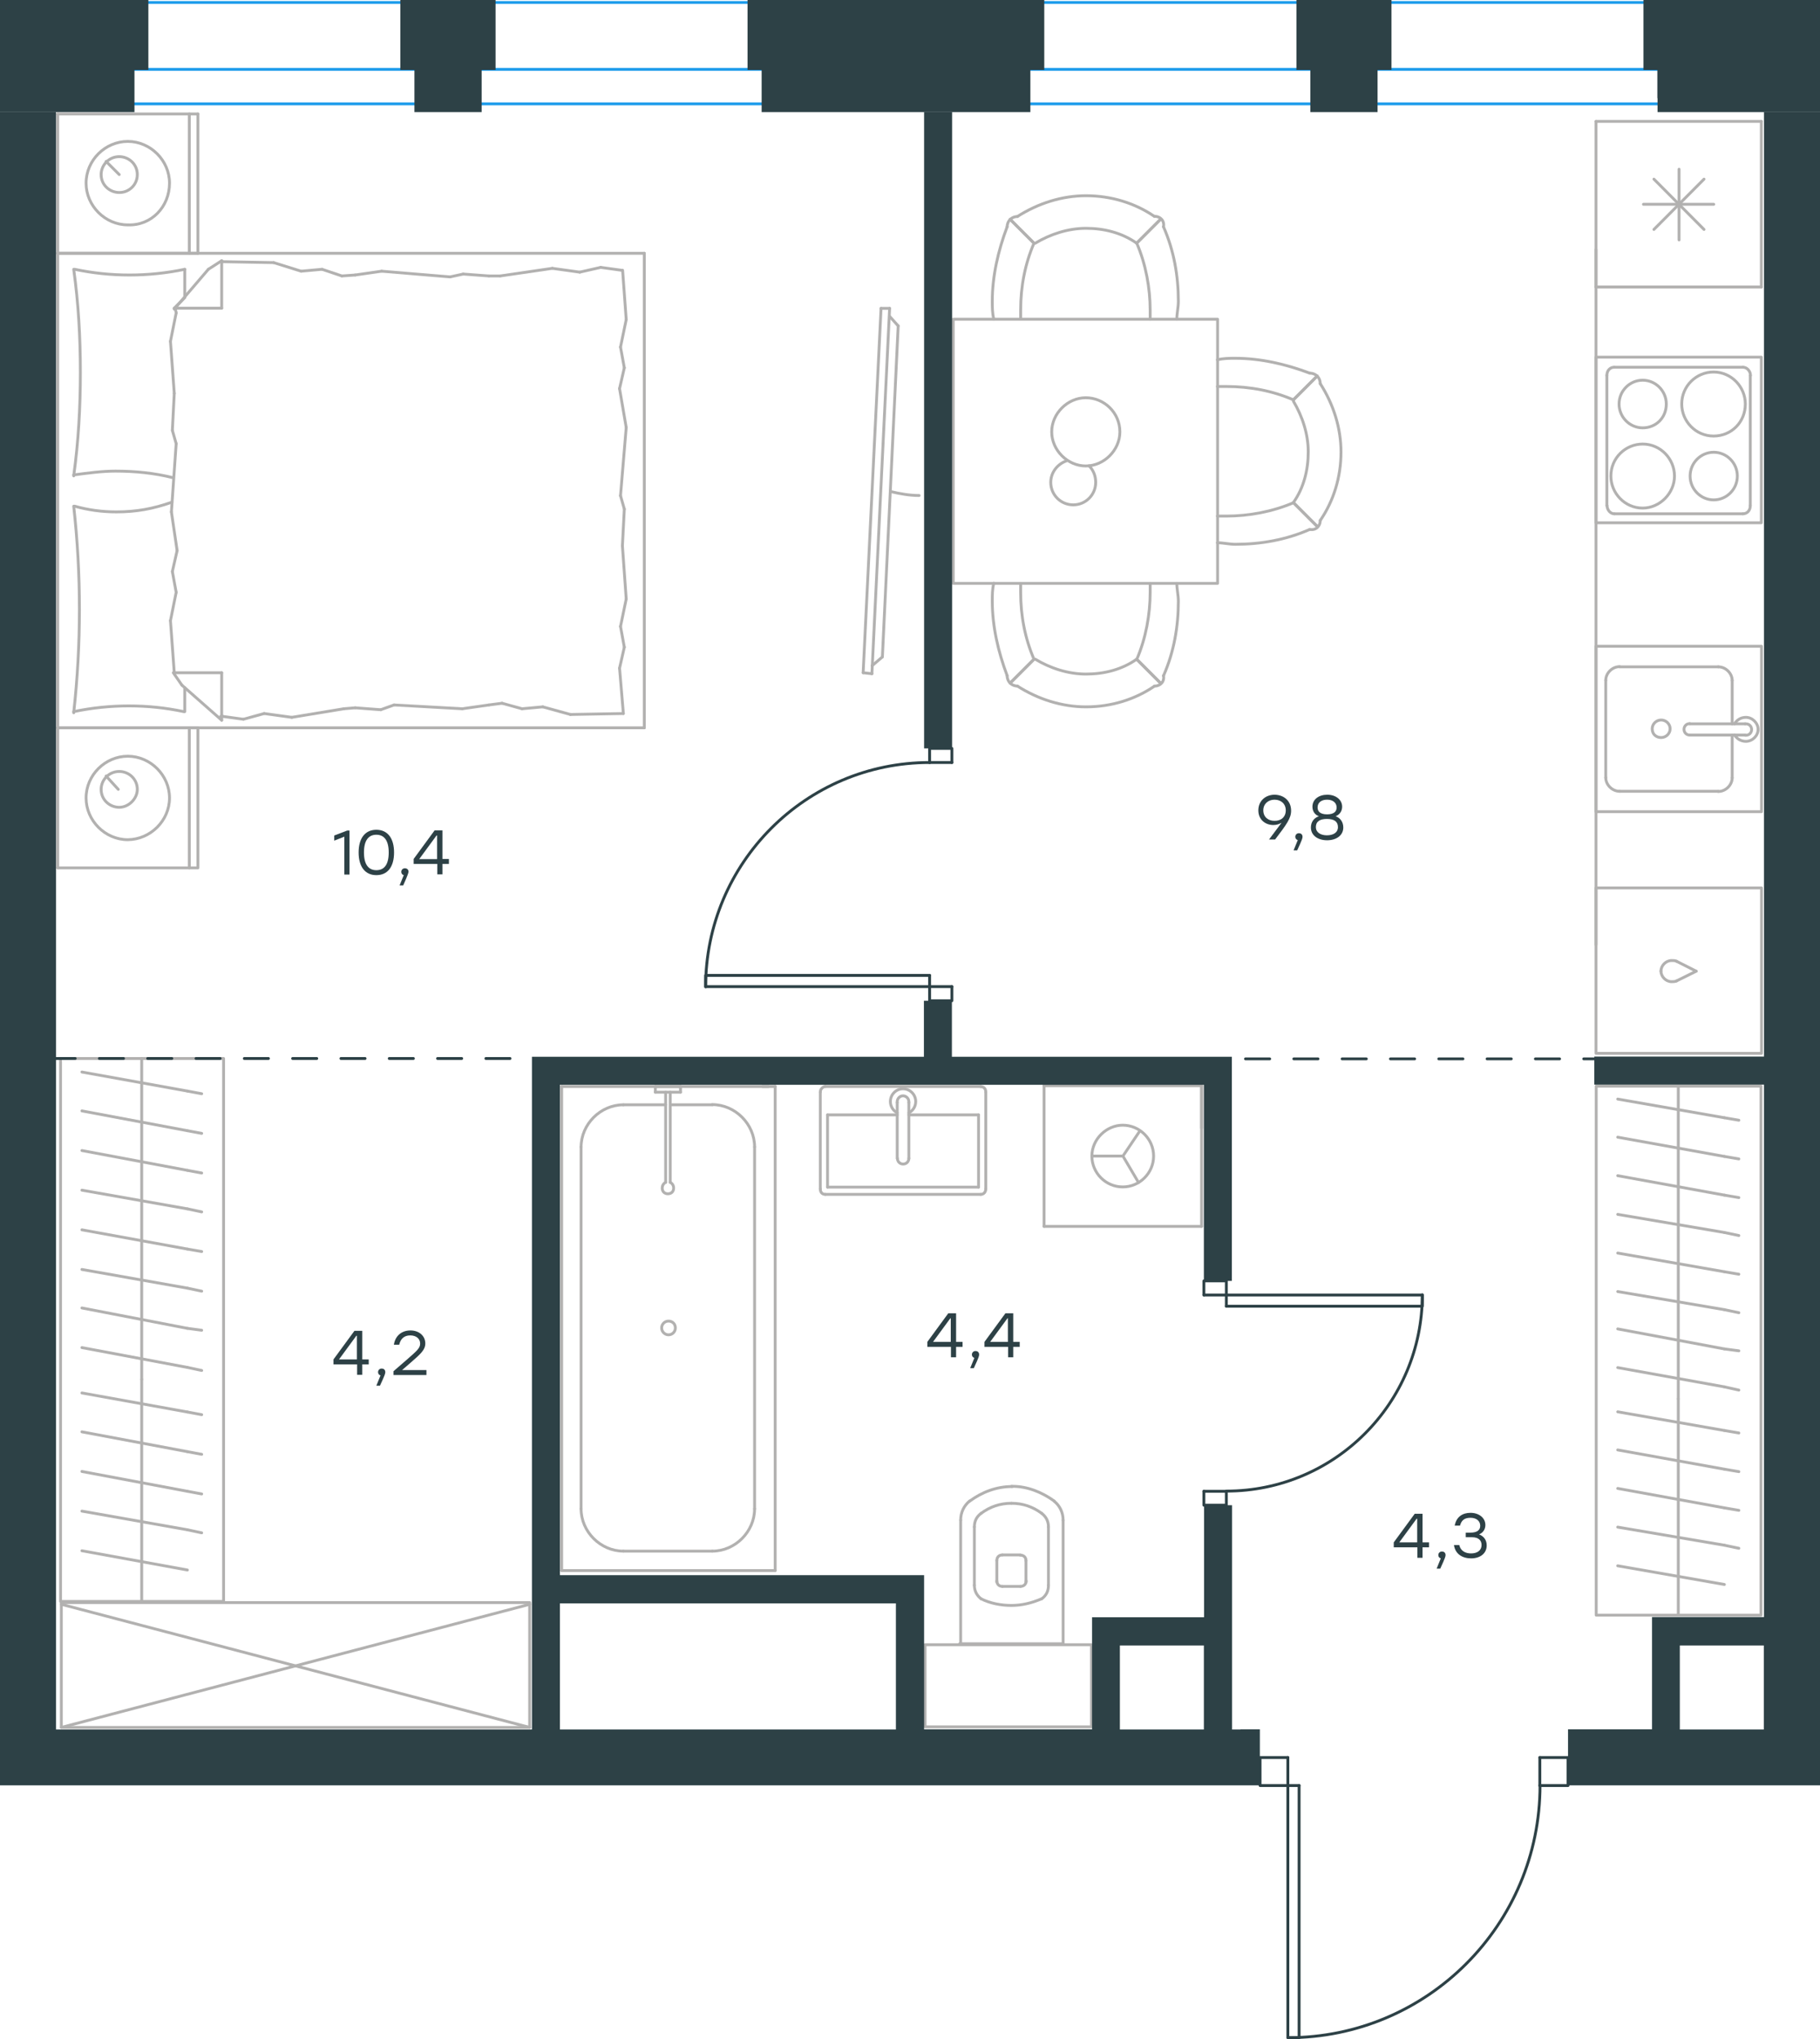<?xml version="1.0" encoding="utf-8"?>
<!-- Generator: Adobe Illustrator 26.5.0, SVG Export Plug-In . SVG Version: 6.00 Build 0)  -->
<svg version="1.1" id="Слой_1" xmlns="http://www.w3.org/2000/svg" xmlns:xlink="http://www.w3.org/1999/xlink" x="0px" y="0px"
	 viewBox="0 0 955.6 1069.9" style="enable-background:new 0 0 955.6 1069.9;" xml:space="preserve">
<style type="text/css">
	.st0{fill:none;stroke:#1D9CEB;stroke-width:1.5;stroke-linecap:round;stroke-linejoin:round;stroke-miterlimit:22.926;}
	.st1{fill:none;stroke:#B2B1B0;stroke-width:1.5;stroke-linecap:round;stroke-linejoin:round;stroke-miterlimit:22.926;}
	.st2{fill:none;stroke:#2D4146;stroke-width:1.5;stroke-linecap:round;stroke-linejoin:round;stroke-miterlimit:10;}
	.st3{fill:#2D4146;}
	.st4{enable-background:new    ;}
	.st5{fill:none;stroke:#2D4146;stroke-width:1.5;stroke-linecap:round;stroke-linejoin:round;stroke-dasharray:12.684,12.684;}
</style>
<line class="st0" x1="14.8" y1="1.3" x2="908.3" y2="1.3"/>
<line class="st0" x1="35.6" y1="36.4" x2="908.4" y2="36.4"/>
<line class="st0" x1="45.9" y1="54.5" x2="908.4" y2="54.5"/>
<g>
	<line class="st1" x1="30.3" y1="132.9" x2="30.3" y2="59.8"/>
	<line class="st1" x1="103.9" y1="59.8" x2="103.9" y2="132.9"/>
	<line class="st1" x1="103.9" y1="132.9" x2="30.3" y2="132.9"/>
	<line class="st1" x1="30.3" y1="59.8" x2="103.9" y2="59.8"/>
	<line class="st1" x1="62.6" y1="91.6" x2="55.7" y2="84.7"/>
	<line class="st1" x1="99.4" y1="59.8" x2="99.4" y2="132.9"/>
	<path class="st1" d="M89,96.1c0-11.9-10-21.9-21.9-21.9s-21.9,9.9-21.9,21.9c0,11.9,10,21.9,21.9,21.9C79.5,118.5,89,108.5,89,96.1
		z"/>
	<path class="st1" d="M72.1,91.6c0-5.5-4.5-9.4-9.5-9.4c-5.5,0-9.5,4.5-9.5,9.4c0,5.5,4.5,9.4,9.5,9.4
		C67.6,101.1,72.1,97.1,72.1,91.6z"/>
	<line class="st1" x1="30.3" y1="381.9" x2="30.3" y2="132.9"/>
	<line class="st1" x1="97" y1="360.8" x2="97" y2="373.4"/>
	<line class="st1" x1="91.5" y1="161.7" x2="116.4" y2="161.7"/>
	<line class="st1" x1="97" y1="156.2" x2="91.5" y2="161.7"/>
	<line class="st1" x1="338.3" y1="381.9" x2="30.3" y2="381.9"/>
	<line class="st1" x1="116.4" y1="136.8" x2="116.4" y2="161.7"/>
	<line class="st1" x1="30.3" y1="132.9" x2="338.3" y2="132.9"/>
	<line class="st1" x1="116.4" y1="377.9" x2="95.5" y2="359.5"/>
	<line class="st1" x1="95.5" y1="359.5" x2="91" y2="353"/>
	<line class="st1" x1="97" y1="141.3" x2="97" y2="155.8"/>
	<line class="st1" x1="91.5" y1="353" x2="116.4" y2="353"/>
	<line class="st1" x1="91.5" y1="162.2" x2="109.4" y2="141.3"/>
	<line class="st1" x1="109.4" y1="141.3" x2="116.4" y2="136.8"/>
	<line class="st1" x1="116.4" y1="377.9" x2="116.4" y2="353"/>
	<line class="st1" x1="327.8" y1="267.1" x2="326.8" y2="286.4"/>
	<line class="st1" x1="325.3" y1="203.9" x2="328.8" y2="224.3"/>
	<line class="st1" x1="325.8" y1="182.1" x2="327.8" y2="193"/>
	<line class="st1" x1="327.8" y1="193" x2="325.3" y2="203.9"/>
	<line class="st1" x1="325.8" y1="260.1" x2="327.8" y2="267.1"/>
	<line class="st1" x1="328.8" y1="224.3" x2="325.8" y2="260.1"/>
	<line class="st1" x1="326.9" y1="141.8" x2="328.8" y2="167.7"/>
	<line class="st1" x1="328.8" y1="167.7" x2="325.8" y2="182.1"/>
	<line class="st1" x1="325.3" y1="350.6" x2="327.3" y2="374.4"/>
	<line class="st1" x1="325.8" y1="328.7" x2="327.8" y2="339.6"/>
	<line class="st1" x1="327.8" y1="339.6" x2="325.3" y2="350.6"/>
	<line class="st1" x1="326.8" y1="286.4" x2="328.8" y2="314.3"/>
	<line class="st1" x1="328.8" y1="314.3" x2="325.8" y2="328.7"/>
	<line class="st1" x1="338.3" y1="381.9" x2="338.3" y2="132.9"/>
	<path class="st1" d="M38.7,265.6c2,17.9,3,35.8,3,54.2c0,17.9-1,36.3-3,54.2"/>
	<path class="st1" d="M90.3,263.5c-10,3.5-18.8,5.1-29.2,5.1c-7.5,0-14.9-1-21.9-3"/>
	<path class="st1" d="M38.7,373.4c9.5-2,19.4-3,28.9-3c10,0,19.4,1,28.9,3"/>
	<path class="st1" d="M38.7,249.2c7.5-1,14.9-2,21.9-2c10.4,0,20.4,1,30.4,3.5"/>
	<line class="st1" x1="179.5" y1="144.8" x2="186.5" y2="144.3"/>
	<line class="st1" x1="158.1" y1="142.3" x2="169.1" y2="141.3"/>
	<line class="st1" x1="169.1" y1="141.3" x2="179.5" y2="144.8"/>
	<line class="st1" x1="116.4" y1="137.3" x2="143.7" y2="137.8"/>
	<line class="st1" x1="143.7" y1="137.8" x2="158.1" y2="142.3"/>
	<line class="st1" x1="243.2" y1="143.8" x2="256.7" y2="144.8"/>
	<line class="st1" x1="186.5" y1="144.3" x2="200.4" y2="142.3"/>
	<line class="st1" x1="236.3" y1="145.3" x2="243.2" y2="143.8"/>
	<line class="st1" x1="200.4" y1="142.3" x2="236.3" y2="145.3"/>
	<line class="st1" x1="256.7" y1="144.8" x2="262.6" y2="144.8"/>
	<line class="st1" x1="304.4" y1="142.8" x2="315.4" y2="140.3"/>
	<line class="st1" x1="315.4" y1="140.3" x2="326.3" y2="141.8"/>
	<line class="st1" x1="262.6" y1="144.8" x2="290" y2="140.8"/>
	<line class="st1" x1="290" y1="140.8" x2="304.4" y2="142.8"/>
	<line class="st1" x1="263.6" y1="369" x2="256.7" y2="369.9"/>
	<line class="st1" x1="285" y1="370.9" x2="274.1" y2="371.9"/>
	<line class="st1" x1="274.1" y1="371.9" x2="263.6" y2="369"/>
	<line class="st1" x1="327.3" y1="374.4" x2="299.5" y2="374.9"/>
	<line class="st1" x1="299.5" y1="374.9" x2="285" y2="370.9"/>
	<line class="st1" x1="199.9" y1="372.4" x2="186.5" y2="371.4"/>
	<line class="st1" x1="256.7" y1="369.9" x2="242.7" y2="371.9"/>
	<line class="st1" x1="206.9" y1="369.9" x2="199.9" y2="372.4"/>
	<line class="st1" x1="242.7" y1="371.9" x2="206.9" y2="369.9"/>
	<line class="st1" x1="186.5" y1="371.4" x2="180.5" y2="371.9"/>
	<line class="st1" x1="116.9" y1="375.9" x2="115.9" y2="375.9"/>
	<line class="st1" x1="138.7" y1="374.4" x2="127.8" y2="377.4"/>
	<line class="st1" x1="127.8" y1="377.4" x2="116.9" y2="375.9"/>
	<line class="st1" x1="180.5" y1="371.9" x2="153.2" y2="376.4"/>
	<line class="st1" x1="153.2" y1="376.4" x2="138.7" y2="374.4"/>
	<path class="st1" d="M38.7,141.3c2.5,17.9,3.5,35.8,3.5,54.2c0,17.9-1,36.3-3.5,54.2"/>
	<path class="st1" d="M97,141.3c-9.5,2-19.4,3-28.9,3c-10,0-19.4-1-28.9-3"/>
	<line class="st1" x1="90.5" y1="225.8" x2="91.5" y2="206.4"/>
	<line class="st1" x1="93" y1="288.9" x2="90" y2="268.6"/>
	<line class="st1" x1="92.5" y1="310.8" x2="90.5" y2="299.9"/>
	<line class="st1" x1="90.5" y1="299.9" x2="93" y2="288.9"/>
	<line class="st1" x1="92.5" y1="232.8" x2="90.5" y2="225.8"/>
	<line class="st1" x1="90" y1="268.6" x2="92.5" y2="232.8"/>
	<line class="st1" x1="91.5" y1="353" x2="89.5" y2="325.7"/>
	<line class="st1" x1="89.5" y1="325.7" x2="92.5" y2="310.8"/>
	<line class="st1" x1="92.5" y1="164.2" x2="92" y2="161.7"/>
	<line class="st1" x1="91.5" y1="206.4" x2="89.5" y2="179.1"/>
	<line class="st1" x1="89.5" y1="179.1" x2="92.5" y2="164.2"/>
	<line class="st1" x1="30.3" y1="455.4" x2="30.3" y2="381.9"/>
	<line class="st1" x1="103.9" y1="381.9" x2="103.9" y2="455.4"/>
	<line class="st1" x1="103.4" y1="455.4" x2="30.3" y2="455.4"/>
	<line class="st1" x1="30.3" y1="381.9" x2="103.4" y2="381.9"/>
	<line class="st1" x1="62.1" y1="414.2" x2="55.7" y2="407.2"/>
	<line class="st1" x1="99.4" y1="381.9" x2="99.4" y2="455.4"/>
	<path class="st1" d="M89,418.7c0-11.9-10-21.9-21.9-21.9s-21.9,9.9-21.9,21.9c0,11.9,10,21.9,21.9,21.9C79,440.5,89,430.6,89,418.7
		z"/>
	<path class="st1" d="M72.1,414.2c0-5.5-4.5-9.4-9.5-9.4c-5.5,0-9.5,4.5-9.5,9.4c0,5.5,4.5,9.4,9.5,9.4S72.1,419.1,72.1,414.2z"/>
</g>
<g>
	<line class="st1" x1="74.4" y1="840.3" x2="74.4" y2="723.8"/>
	<line class="st1" x1="105.9" y1="742.3" x2="98.4" y2="740.9"/>
	<line class="st1" x1="98.4" y1="740.9" x2="43" y2="730.9"/>
	<line class="st1" x1="105.9" y1="763.1" x2="98.4" y2="761.7"/>
	<line class="st1" x1="98.4" y1="761.7" x2="43" y2="751.3"/>
	<line class="st1" x1="105.9" y1="783.9" x2="98.4" y2="782.5"/>
	<line class="st1" x1="98.4" y1="782.5" x2="43" y2="772.1"/>
	<line class="st1" x1="105.9" y1="804.3" x2="98.4" y2="802.7"/>
	<line class="st1" x1="98.4" y1="802.7" x2="43" y2="792.9"/>
	<line class="st1" x1="98.4" y1="823.8" x2="43" y2="813.7"/>
	<rect x="31.8" y="555.4" class="st1" width="85.6" height="284.9"/>
	<line class="st1" x1="74.4" y1="723.8" x2="74.4" y2="555.4"/>
	<line class="st1" x1="105.9" y1="573.9" x2="98.4" y2="572.5"/>
	<line class="st1" x1="98.4" y1="572.5" x2="43" y2="562.5"/>
	<line class="st1" x1="105.9" y1="594.7" x2="98.4" y2="593.3"/>
	<line class="st1" x1="98.4" y1="593.3" x2="43" y2="582.9"/>
	<line class="st1" x1="105.9" y1="615.5" x2="98.4" y2="614.1"/>
	<line class="st1" x1="98.4" y1="614.1" x2="43" y2="603.7"/>
	<line class="st1" x1="105.9" y1="635.9" x2="98.4" y2="634.3"/>
	<line class="st1" x1="98.4" y1="634.3" x2="43" y2="624.5"/>
	<line class="st1" x1="105.9" y1="656.7" x2="98.4" y2="655.4"/>
	<line class="st1" x1="98.4" y1="655.4" x2="43" y2="645.3"/>
	<line class="st1" x1="105.9" y1="677.5" x2="98.4" y2="675.9"/>
	<line class="st1" x1="98.4" y1="675.9" x2="43" y2="666.1"/>
	<line class="st1" x1="105.9" y1="698" x2="98.4" y2="697"/>
	<line class="st1" x1="98.4" y1="697" x2="43" y2="686.3"/>
	<line class="st1" x1="98.4" y1="717.5" x2="43" y2="707.1"/>
	<line class="st1" x1="105.9" y1="719.1" x2="98.4" y2="717.5"/>
</g>
<g>
	<line class="st1" x1="503.9" y1="862.5" x2="558.2" y2="862.5"/>
	<g>
		<line class="st1" x1="504.4" y1="797.7" x2="504.4" y2="862.5"/>
		<line class="st1" x1="550.5" y1="831.8" x2="550.5" y2="801.2"/>
		<line class="st1" x1="511.6" y1="801.2" x2="511.6" y2="831.8"/>
		<line class="st1" x1="538.7" y1="830.1" x2="538.7" y2="818.9"/>
		<line class="st1" x1="523.4" y1="818.9" x2="523.4" y2="830.1"/>
		<line class="st1" x1="526.3" y1="832.4" x2="535.8" y2="832.4"/>
		<line class="st1" x1="558.2" y1="862.5" x2="558.2" y2="797.7"/>
		<line class="st1" x1="535.8" y1="815.9" x2="526.3" y2="815.9"/>
		<path class="st1" d="M553.5,787.6c-6.5-4.7-14.2-7.7-21.8-7.7c0,0,0,0-0.6,0"/>
		<path class="st1" d="M535.8,832.4c1.8,0,3-1.2,3-2.9"/>
		<path class="st1" d="M547,838.9c2.4-1.8,3.5-4.1,3.5-7.1"/>
		<path class="st1" d="M538.7,818.9c0-1.8-1.2-2.9-3-2.9"/>
		<path class="st1" d="M547,794.1c-4.7-3.5-10-5.3-15.9-5.3"/>
		<path class="st1" d="M526.3,815.9c-1.8,0-2.9,1.2-2.9,2.9"/>
		<path class="st1" d="M523.4,829.5c0,1.8,1.2,2.9,2.9,2.9"/>
		<path class="st1" d="M511.6,831.8c0,2.9,1.2,5.3,3.5,7.1"/>
		<path class="st1" d="M515.1,838.9c4.7,2.4,10.6,3.5,15.9,3.5c5.3,0,10.6-1.2,15.9-3.5"/>
		<path class="st1" d="M515.1,794.1c-2.4,1.8-3.5,4.1-3.5,7.1"/>
		<path class="st1" d="M531.5,780L531.5,780c-8.3,0-15.9,2.9-22.4,7.7"/>
		<path class="st1" d="M558.2,797.7c0-4.1-1.8-7.7-4.7-10"/>
		<path class="st1" d="M509.1,787.6c-2.9,2.4-4.7,5.9-4.7,10"/>
		<path class="st1" d="M531,788.8L531,788.8c-5.9,0-11.2,1.8-15.9,5.3"/>
		<path class="st1" d="M550.5,801.2c0-2.9-1.2-5.3-3.5-7.1"/>
	</g>
	<rect x="485.7" y="863" class="st1" width="87.4" height="43.1"/>
</g>
<g>
	<line class="st1" x1="434.5" y1="622.9" x2="434.5" y2="585"/>
	<line class="st1" x1="434.5" y1="585" x2="471.1" y2="585"/>
	<line class="st1" x1="477.2" y1="585" x2="513.8" y2="585"/>
	<line class="st1" x1="513.8" y1="622.9" x2="434.5" y2="622.9"/>
	<line class="st1" x1="513.8" y1="585" x2="513.8" y2="622.9"/>
	<line class="st1" x1="515" y1="570.1" x2="433.3" y2="570.1"/>
	<line class="st1" x1="517.6" y1="623.8" x2="517.6" y2="573.1"/>
	<line class="st1" x1="433.3" y1="626.7" x2="515" y2="626.7"/>
	<line class="st1" x1="430.7" y1="573.1" x2="430.7" y2="623.8"/>
	<path class="st1" d="M430.7,623.8c0,1.8,1,2.9,2.6,2.9"/>
	<path class="st1" d="M515,626.7c1.5,0,2.6-1.2,2.6-3"/>
	<path class="st1" d="M517.6,573.1c0-1.8-1-2.9-2.6-2.9"/>
	<path class="st1" d="M433.3,570.1c-1,0-2.6,1.2-2.6,2.9"/>
	<line class="st1" x1="477.2" y1="607.8" x2="477.2" y2="578.5"/>
	<line class="st1" x1="471.1" y1="578.5" x2="471.1" y2="607.8"/>
	<path class="st1" d="M477.2,607.8L477.2,607.8c0,1.7-1.3,3-3,3s-3-1.3-3-3l0,0"/>
	<path class="st1" d="M471.1,583.9c-2.2-1.1-3.6-3.4-3.6-5.9c0-3.7,3-6.7,6.6-6.7c3.7,0,6.7,3,6.7,6.7c0,2.5-1.4,4.8-3.6,5.9"/>
	<path class="st1" d="M471.1,578.5c0-0.1,0-0.3,0-0.4c0-1.7,1.4-3.1,3-3.1c1.7,0,3.1,1.4,3.1,3.1c0,0.1,0,0.3,0,0.4"/>
</g>
<g>
	<line class="st1" x1="352.8" y1="579.7" x2="374" y2="579.7"/>
	<line class="st1" x1="327.3" y1="579.7" x2="349.5" y2="579.7"/>
	<line class="st1" x1="396.2" y1="601.8" x2="396.2" y2="791.7"/>
	<line class="st1" x1="374" y1="813.9" x2="327.3" y2="813.9"/>
	<line class="st1" x1="294.9" y1="824.1" x2="294.9" y2="570.1"/>
	<line class="st1" x1="407" y1="824.1" x2="294.9" y2="824.1"/>
	<line class="st1" x1="305.1" y1="791.7" x2="305.1" y2="601.8"/>
	<line class="st1" x1="407" y1="570.1" x2="407" y2="824.1"/>
	<line class="st1" x1="294.9" y1="570.1" x2="407" y2="570.1"/>
	<path class="st1" d="M374,813.9c12,0,22.2-10.2,22.2-22.2"/>
	<path class="st1" d="M327.3,579.7c-12,0-22.2,10.2-22.2,22.2"/>
	<path class="st1" d="M305.1,791.7c0,12,10.2,22.2,22.2,22.2"/>
	<path class="st1" d="M396.2,601.8c0-12-10.2-22.2-22.2-22.2"/>
	<line class="st1" x1="400.4" y1="570.1" x2="403.4" y2="570.1"/>
	<line class="st1" x1="351.9" y1="573.1" x2="351.9" y2="620.4"/>
	<line class="st1" x1="349.5" y1="620.4" x2="349.5" y2="573.1"/>
	<line class="st1" x1="344.1" y1="570.1" x2="357.3" y2="570.1"/>
	<line class="st1" x1="357.3" y1="570.1" x2="357.3" y2="573.1"/>
	<line class="st1" x1="357.3" y1="573.1" x2="344.1" y2="573.1"/>
	<line class="st1" x1="344.1" y1="573.1" x2="344.1" y2="570.1"/>
	<path class="st1" d="M349.5,620.4c-1.2,0.6-1.8,1.8-1.8,3c0,1.8,1.2,3,3,3s3-1.2,3-3c0-1.2-0.6-2.4-1.8-3"/>
	<path class="st1" d="M351,693.2c-2,0-3.6,1.6-3.6,3.6s1.7,3.6,3.6,3.6c2,0,3.6-1.6,3.6-3.6C354.6,694.5,352.9,693.2,351,693.2z"/>
</g>
<g>
	<line class="st1" x1="548.2" y1="569.7" x2="548.2" y2="643.5"/>
	<g>
		<line class="st1" x1="630.9" y1="643.5" x2="548.2" y2="643.5"/>
		<line class="st1" x1="630.9" y1="591.9" x2="630.9" y2="569.7"/>
		<line class="st1" x1="630.9" y1="643.5" x2="630.9" y2="569.7"/>
		<line class="st1" x1="589.6" y1="606.6" x2="598.5" y2="593.4"/>
		<line class="st1" x1="589.6" y1="606.6" x2="573.3" y2="606.6"/>
		<line class="st1" x1="589.6" y1="606.6" x2="597.8" y2="620.5"/>
		<path class="st1" d="M573.3,606.6c0,8.9,7.3,16.2,16.2,16.2c8.9,0,16.2-7.3,16.2-16.2s-7.3-16.2-16.2-16.2
			C581,590.4,573.3,597.7,573.3,606.6z"/>
		<line class="st1" x1="630.9" y1="569.7" x2="548.2" y2="569.7"/>
	</g>
</g>
<g>
	<path class="st1" d="M467.5,257.9c5.1,1.2,10.1,2.1,15.1,2.1"/>
	<line class="st1" x1="457.8" y1="353.5" x2="467.1" y2="161.8"/>
	<line class="st1" x1="462.6" y1="161.8" x2="453.2" y2="353"/>
	<line class="st1" x1="453.2" y1="353" x2="457.8" y2="353.5"/>
	<line class="st1" x1="471.6" y1="171" x2="463.3" y2="344.7"/>
	<line class="st1" x1="467.1" y1="166" x2="471.6" y2="171"/>
	<line class="st1" x1="463.3" y1="344.7" x2="457.9" y2="349.3"/>
	<line class="st1" x1="462.6" y1="161.8" x2="467.1" y2="161.8"/>
</g>
<g>
	<line class="st1" x1="924.8" y1="63.7" x2="924.8" y2="150.6"/>
	<line class="st1" x1="881.6" y1="88.8" x2="881.6" y2="125.9"/>
	<line class="st1" x1="868.4" y1="120.4" x2="894.7" y2="94"/>
	<line class="st1" x1="868.4" y1="94" x2="894.7" y2="120.4"/>
	<line class="st1" x1="862.9" y1="107.2" x2="899.8" y2="107.2"/>
	<line class="st1" x1="924.8" y1="150.6" x2="838" y2="150.6"/>
	<line class="st1" x1="838" y1="63.7" x2="838" y2="150.6"/>
	<line class="st1" x1="924.8" y1="63.7" x2="838" y2="63.7"/>
</g>
<g>
	<rect x="838" y="339.1" class="st1" width="86.9" height="86.8"/>
	<line class="st1" x1="887.2" y1="385.7" x2="916.3" y2="385.7"/>
	<line class="st1" x1="909.5" y1="379.8" x2="909.5" y2="357"/>
	<line class="st1" x1="843.1" y1="357" x2="843.1" y2="408.1"/>
	<line class="st1" x1="909.5" y1="408.1" x2="909.5" y2="385.7"/>
	<line class="st1" x1="850.4" y1="415.2" x2="902.2" y2="415.2"/>
	<line class="st1" x1="916.3" y1="379.8" x2="887.2" y2="379.8"/>
	<line class="st1" x1="902.2" y1="349.9" x2="850.4" y2="349.9"/>
	<path class="st1" d="M887.2,385.7L887.2,385.7c-1.7,0-3-1.3-3-3s1.3-3,3-3"/>
	<path class="st1" d="M902.2,349.9c3.9,0,7.3,3.4,7.3,7.2"/>
	<path class="st1" d="M910.7,379.8c1.3-2.1,3.4-3.4,6-3.4c3.4,0,6.4,3,6.4,6.3c0,3.4-3,6.3-6.4,6.3c-2.6,0-4.7-1.3-6-3.4"/>
	<path class="st1" d="M850.4,415.2c-3.9,0-7.3-3.4-7.3-7.2"/>
	<path class="st1" d="M909.5,408.1c0,3.8-3.4,7.2-7.3,7.2"/>
	<path class="st1" d="M843.1,357c0-3.8,3.4-7.2,7.3-7.2"/>
	<path class="st1" d="M916.3,379.8h0.4c1.7,0,3,1.3,3,3s-1.3,3-3,3h-0.4"/>
	<path class="st1" d="M872.2,387c2.6,0,4.7-2.1,4.7-4.6s-2.1-4.6-4.7-4.6s-4.7,2.1-4.7,4.6C867.5,385.3,869.6,387,872.2,387z"/>
</g>
<g>
	<path class="st1" d="M874.9,212c0-6.9-5.6-12.5-12.4-12.5s-12.4,5.6-12.4,12.5s5.6,12.5,12.4,12.5
		C869.4,224.5,874.9,219.3,874.9,212z"/>
	<path class="st1" d="M879.2,249.8c0-9-7.3-16.8-16.7-16.8c-9,0-16.7,7.3-16.7,16.8c0,9,7.3,16.8,16.7,16.8
		C871.5,266.6,879.2,258.8,879.2,249.8z"/>
	<path class="st1" d="M912.2,249.8c0-6.9-5.6-12.5-12.4-12.5s-12.4,5.6-12.4,12.5c0,6.9,5.6,12.5,12.4,12.5S912.2,256.7,912.2,249.8
		z"/>
	<path class="st1" d="M916.4,212c0-9-7.3-16.8-16.7-16.8c-9,0-16.7,7.3-16.7,16.8c0,9,7.3,16.8,16.7,16.8
		C909.2,228.8,916.4,221.4,916.4,212z"/>
	<line class="st1" x1="843.7" y1="265.3" x2="843.7" y2="197"/>
	<line class="st1" x1="915.2" y1="269.6" x2="847.6" y2="269.6"/>
	<line class="st1" x1="919" y1="197" x2="919" y2="265.3"/>
	<line class="st1" x1="847.6" y1="192.7" x2="915.2" y2="192.7"/>
	<path class="st1" d="M919,265.3L919,265.3c0,2.6-1.7,4.3-3.9,4.3"/>
	<path class="st1" d="M843.7,197L843.7,197c0-2.6,1.7-4.3,3.8-4.3"/>
	<path class="st1" d="M847.6,269.6L847.6,269.6c-2.1,0-3.8-2.1-3.8-4.3"/>
	<path class="st1" d="M915.2,192.7L915.2,192.7c2.1,0,3.9,2.1,3.9,4.3"/>
	<rect x="838" y="187.4" class="st1" width="86.8" height="86.9"/>
</g>
<g>
	<rect x="838" y="465.9" class="st1" width="86.9" height="86.8"/>
	<g>
		<line class="st1" x1="890.6" y1="509.6" x2="880.3" y2="504.4"/>
		<line class="st1" x1="880.3" y1="514.7" x2="890.6" y2="509.6"/>
		<path class="st1" d="M880.3,514.7c-0.9,0.4-1.7,0.4-2.6,0.4c-3,0-5.6-2.6-5.6-5.6"/>
		<path class="st1" d="M880.3,504.4c-0.9-0.4-1.7-0.4-2.6-0.4c-3,0-5.6,2.6-5.6,5.6"/>
	</g>
</g>
<line class="st1" x1="838" y1="130.9" x2="838" y2="495.7"/>
<g>
	<rect x="500.5" y="167.5" class="st1" width="138.8" height="138.6"/>
	<path class="st1" d="M596.8,345.9c-7.8,5.5-17.2,7.8-26.6,7.8s-18.8-3.1-26.6-7.8"/>
	<path class="st1" d="M617.9,306.1c0,3.1,0.8,6.2,0.8,9.4c0,13.3-2.3,26.6-7.8,39.1"/>
	<path class="st1" d="M528.8,354.5c-4.7-12.5-7.8-25.8-7.8-39.1c0-3.1,0-6.2,0.8-9.4"/>
	<path class="st1" d="M603.9,306.1c0,1.6,0,3.1,0,4.7c0,11.7-2.3,24.2-7,35.1"/>
	<path class="st1" d="M542.9,345.9c-4.7-10.9-7-22.7-7-35.1c0-1.6,0-3.1,0-4.7"/>
	<path class="st1" d="M606.2,360c-10.2,7-22.7,10.9-36,10.9c-12.5,0-25-3.9-36-10.9"/>
	<line class="st1" x1="596.8" y1="345.9" x2="609.3" y2="358.4"/>
	<line class="st1" x1="542.9" y1="345.9" x2="530.4" y2="358.4"/>
	<line class="st1" x1="596.8" y1="345.9" x2="609.3" y2="358.4"/>
	<line class="st1" x1="542.9" y1="345.9" x2="530.4" y2="358.4"/>
	<path class="st1" d="M534.3,360c-3.1,0-5.5-2.3-5.5-5.5"/>
	<path class="st1" d="M610.9,354.5c0.6,3.1-1.6,5.5-4.7,5.5"/>
	<path class="st1" d="M596.8,127.6c-7.8-5.5-17.2-7.8-26.6-7.8s-18.8,3.1-26.6,7.8"/>
	<path class="st1" d="M617.9,167.5c0-3.1,0.8-6.2,0.8-9.4c0-13.3-2.3-26.6-7.8-39.1"/>
	<path class="st1" d="M528.8,119c-4.7,12.5-7.8,25.8-7.8,39.1c0,3.1,0,6.2,0.8,9.4"/>
	<path class="st1" d="M603.9,167.5c0-1.6,0-3.1,0-4.7c0-11.7-2.3-24.2-7-35.1"/>
	<path class="st1" d="M542.9,127.6c-4.7,10.9-7,22.7-7,35.1c0,1.6,0,3.1,0,4.7"/>
	<path class="st1" d="M606.2,113.6c-10.2-7-22.7-10.9-36-10.9c-12.5,0-25,3.9-36,10.9"/>
	<line class="st1" x1="596.8" y1="127.6" x2="609.3" y2="115.1"/>
	<line class="st1" x1="542.9" y1="127.6" x2="530.4" y2="115.1"/>
	<line class="st1" x1="596.8" y1="127.6" x2="609.3" y2="115.1"/>
	<line class="st1" x1="542.9" y1="127.6" x2="530.4" y2="115.1"/>
	<path class="st1" d="M534.3,113.6c-3.1,0-5.5,2.3-5.5,5.5"/>
	<path class="st1" d="M610.9,119c0.6-3.1-1.6-5.5-4.7-5.5"/>
	<path class="st1" d="M679.1,263.7c5.5-7.8,7.8-17.2,7.8-26.6c0-9.4-3.1-18.7-7.8-26.6"/>
	<path class="st1" d="M639.2,284.8c3.1,0,6.3,0.8,9.4,0.8c13.3,0,26.6-2.3,39.1-7.8"/>
	<path class="st1" d="M687.7,195.8c-12.5-4.7-25.8-7.8-39.1-7.8c-3.1,0-6.3,0-9.4,0.8"/>
	<path class="st1" d="M639.2,270.8c1.6,0,3.1,0,4.7,0c11.7,0,24.2-2.3,35.2-7"/>
	<path class="st1" d="M679.1,209.8c-10.9-4.7-22.7-7-35.2-7c-1.6,0-3.1,0-4.7,0"/>
	<path class="st1" d="M693.2,273.1c7-10.2,10.9-22.7,10.9-35.9c0-12.5-3.9-25-10.9-35.9"/>
	<line class="st1" x1="679.1" y1="263.7" x2="691.6" y2="276.2"/>
	<line class="st1" x1="679.1" y1="209.8" x2="691.6" y2="197.3"/>
	<line class="st1" x1="679.1" y1="263.7" x2="691.6" y2="276.2"/>
	<line class="st1" x1="679.1" y1="209.8" x2="691.6" y2="197.3"/>
	<path class="st1" d="M693.2,201.3c0-3.1-2.3-5.5-5.5-5.5"/>
	<path class="st1" d="M687.7,277.8c3.1,0.6,5.5-1.6,5.5-4.7"/>
	<path class="st1" d="M570.1,208.7c-9.6,0-17.9,8.3-17.9,17.9c0,9.6,8.3,17.9,17.9,17.9s17.9-8.3,17.9-17.9
		C588,216.5,579.7,208.7,570.1,208.7z"/>
	<path class="st1" d="M571.8,244.4c2.2,2.2,3.5,5.2,3.5,8.7c0,6.5-5.2,11.8-11.8,11.8c-6.5,0-11.8-5.2-11.8-11.8
		c0-5.2,3.5-9.6,8.3-11.3"/>
</g>
<g>
	<line class="st1" x1="881.2" y1="847.4" x2="881.2" y2="734"/>
	<line class="st1" x1="913" y1="751.9" x2="905.4" y2="750.6"/>
	<line class="st1" x1="905.4" y1="750.6" x2="849.4" y2="740.8"/>
	<line class="st1" x1="913" y1="772.2" x2="905.4" y2="770.9"/>
	<line class="st1" x1="905.4" y1="770.9" x2="849.4" y2="760.8"/>
	<line class="st1" x1="913" y1="792.5" x2="905.4" y2="791.2"/>
	<line class="st1" x1="905.4" y1="791.2" x2="849.4" y2="781"/>
	<line class="st1" x1="913" y1="812.4" x2="905.4" y2="810.8"/>
	<line class="st1" x1="905.4" y1="810.8" x2="849.4" y2="801.3"/>
	<line class="st1" x1="905.4" y1="831.4" x2="849.4" y2="821.6"/>
	<rect x="838.1" y="569.9" class="st1" width="86.5" height="277.6"/>
	<line class="st1" x1="881.2" y1="734" x2="881.2" y2="569.9"/>
	<line class="st1" x1="913" y1="587.8" x2="905.4" y2="586.5"/>
	<line class="st1" x1="905.4" y1="586.5" x2="849.4" y2="576.7"/>
	<line class="st1" x1="913" y1="608.1" x2="905.4" y2="606.8"/>
	<line class="st1" x1="905.4" y1="606.8" x2="849.4" y2="596.7"/>
	<line class="st1" x1="913" y1="628.4" x2="905.4" y2="627.1"/>
	<line class="st1" x1="905.4" y1="627.1" x2="849.4" y2="616.9"/>
	<line class="st1" x1="913" y1="648.3" x2="905.4" y2="646.7"/>
	<line class="st1" x1="905.4" y1="646.7" x2="849.4" y2="637.2"/>
	<line class="st1" x1="913" y1="668.6" x2="905.4" y2="667.3"/>
	<line class="st1" x1="905.4" y1="667.3" x2="849.4" y2="657.5"/>
	<line class="st1" x1="913" y1="688.8" x2="905.4" y2="687.2"/>
	<line class="st1" x1="905.4" y1="687.2" x2="849.4" y2="677.7"/>
	<line class="st1" x1="913" y1="708.8" x2="905.4" y2="707.8"/>
	<line class="st1" x1="905.4" y1="707.8" x2="849.4" y2="697.3"/>
	<line class="st1" x1="905.4" y1="727.7" x2="849.4" y2="717.6"/>
	<line class="st1" x1="913" y1="729.4" x2="905.4" y2="727.7"/>
</g>
<g>
	<line class="st2" x1="682.1" y1="936.9" x2="676.2" y2="936.9"/>
	<line class="st2" x1="676.2" y1="922.2" x2="676.2" y2="936.9"/>
	<line class="st2" x1="808.5" y1="936.9" x2="808.5" y2="922.2"/>
	<polyline class="st2" points="682.1,936.9 682.1,1069.2 676.2,1069.2 676.2,936.9 	"/>
	<polyline class="st2" points="676.2,936.9 661.6,936.9 661.6,922.2 676.2,922.2 	"/>
	<polyline class="st2" points="808.5,936.9 823.3,936.9 823.3,922.2 808.5,922.2 	"/>
	<path class="st2" d="M676.3,1069.2c73.1,0,132.3-59.3,132.3-132.4"/>
	<line class="st2" x1="643.9" y1="685.4" x2="643.9" y2="679.5"/>
	<line class="st2" x1="632.1" y1="679.5" x2="643.9" y2="679.5"/>
	<polyline class="st2" points="643.9,685.4 746.8,685.4 746.8,679.5 643.9,679.5 	"/>
	<polyline class="st2" points="643.9,679.5 643.9,672.1 632.1,672.1 632.1,679.5 	"/>
	<path class="st2" d="M643.9,782.4c56.8,0,102.9-46.1,102.9-103"/>
	<line class="st2" x1="488.1" y1="511.8" x2="488.1" y2="517.7"/>
	<line class="st2" x1="499.8" y1="517.7" x2="488.1" y2="517.7"/>
	<line class="st2" x1="488.1" y1="400.1" x2="499.8" y2="400.1"/>
	<polyline class="st2" points="488.1,511.8 370.5,511.8 370.5,517.7 488.1,517.7 	"/>
	<polyline class="st2" points="488.1,517.7 488.1,525.1 499.8,525.1 499.8,517.7 	"/>
	<polyline class="st2" points="488.1,400.1 488.1,392.7 499.8,392.7 499.8,400.1 	"/>
	<path class="st2" d="M488.1,400.1c-64.9,0-117.6,52.7-117.6,117.7"/>
	<line class="st2" x1="643.9" y1="782.5" x2="632.1" y2="782.5"/>
	<polyline class="st2" points="643.9,782.5 643.9,789.8 632.1,789.8 632.1,782.5 	"/>
</g>
<rect x="485.2" y="58.8" class="st3" width="14.7" height="333.9"/>
<polygon class="st3" points="688,58.8 705.2,58.8 723.3,58.8 723.3,51.5 723.3,51.5 723.3,36.7 730.6,36.7 730.6,0 680.7,0 
	680.7,36.7 688,36.7 "/>
<polygon class="st3" points="217.6,51.5 217.6,51.5 217.6,58.8 252.9,58.8 252.9,36.7 260.2,36.7 260.2,0 210.2,0 210.2,36.7 
	217.6,36.7 "/>
<polygon class="st3" points="399.9,51.5 399.9,51.5 399.9,58.8 541,58.8 541,51.5 541,36.7 548.3,36.7 548.3,0 392.5,0 392.5,36.7 
	399.9,36.7 "/>
<g class="st4">
	<path class="st3" d="M183.5,435.8v23.1h-2.7V439l-5.3,2.1v-2.7l6.8-2.6H183.5z"/>
	<path class="st3" d="M206.9,447.3c0,7.6-3.4,11.9-9.3,11.9c-5.8,0-9.3-4.3-9.3-11.9s3.5-11.9,9.3-11.9
		C203.5,435.4,206.9,439.8,206.9,447.3z M204.1,447.3c0-6.6-2.6-9.3-6.5-9.3s-6.5,2.7-6.5,9.3s2.6,9.3,6.5,9.3
		S204.1,454,204.1,447.3z"/>
	<path class="st3" d="M211.7,464.6h-1.9l2.2-5.4c-0.8-0.2-1.3-0.9-1.3-1.7c0-1.1,0.8-1.9,1.9-1.9c0.8,0,1.9,0.4,1.9,1.9
		C214.4,458,214.3,458.8,211.7,464.6z"/>
	<path class="st3" d="M235.7,453.3h-3.4v5.5h-2.7v-5.5h-12.4v-2.6l11-15h4.1v15h3.4V453.3z M229.5,450.8v-12.4h-0.3l-9.1,12.4
		L229.5,450.8z"/>
</g>
<g class="st4">
	<path class="st3" d="M193.6,715.9h-3.4v5.5h-2.7v-5.5h-12.4v-2.6l11-15h4.1v15h3.4V715.9z M187.4,713.3v-12.4h-0.3l-9.1,12.4
		L187.4,713.3z"/>
	<path class="st3" d="M199.5,727.1h-1.9l2.2-5.4c-0.8-0.2-1.3-0.9-1.3-1.7c0-1.1,0.8-1.9,1.9-1.9c0.8,0,1.9,0.4,1.9,1.9
		C202.3,720.6,202.2,721.3,199.5,727.1z"/>
	<path class="st3" d="M223.9,721.5h-17.3v-2l6.7-5.8c5.6-4.9,7.3-6.3,7.3-8.7c0-2.5-2-4.3-5.2-4.3c-3.3,0-5.1,1.9-5.8,4.9h-2.8
		c0.7-4.6,4-7.5,8.7-7.5c4.7,0,7.8,3,7.8,6.8c0,3.4-2.4,5.5-7.8,10.2l-4.4,3.8h12.8V721.5z"/>
</g>
<g class="st4">
	<path class="st3" d="M677.9,425.4c0,4-2.4,7.2-8.4,15.1h-3.2l6.6-8.8c-1.2,0.7-2.6,1.2-4.3,1.2c-4.1,0-7.9-2.7-7.9-7.7
		c0-5,3.8-8.2,8.6-8.2C674,417.1,677.9,420.1,677.9,425.4z M675.1,425.2c0-3.5-2.6-5.6-5.9-5.6c-3.3,0-5.9,2.2-5.9,5.6
		c0,3.5,2.6,5.5,5.8,5.5C672.6,430.8,675.1,428.7,675.1,425.2z"/>
	<path class="st3" d="M681.1,446.2h-1.9l2.2-5.4c-0.8-0.2-1.3-0.9-1.3-1.7c0-1.1,0.8-1.9,1.9-1.9c0.8,0,1.9,0.4,1.9,1.9
		C683.9,439.7,683.8,440.4,681.1,446.2z"/>
	<path class="st3" d="M705.3,434.2c0,4.2-3.7,6.7-8.5,6.7c-4.8,0-8.5-2.5-8.5-6.7c0-2.8,1.5-5,4.2-5.9c-2.2-0.8-3.4-2.7-3.4-5
		c0-3.9,3.4-6.3,7.8-6.3c4.3,0,7.8,2.5,7.8,6.3c0,2.2-1.2,4.1-3.4,5C703.8,429.2,705.3,431.4,705.3,434.2z M702.5,434
		c0-2.9-2-4.3-5.8-4.3c-3.8,0-5.8,1.4-5.8,4.3c0,2.7,2.4,4.3,5.8,4.3C700.1,438.3,702.5,436.8,702.5,434z M691.8,423.7
		c0,2.1,1.4,3.6,5,3.6s5-1.5,5-3.6c0-2.5-2-4.1-5-4.1C693.8,419.6,691.8,421.1,691.8,423.7z"/>
</g>
<g class="st4">
	<path class="st3" d="M505.4,706.7H502v5.5h-2.7v-5.5h-12.4v-2.6l11-15h4.1v15h3.4V706.7z M499.2,704.1v-12.4H499l-9.1,12.4
		L499.2,704.1z"/>
	<path class="st3" d="M511.3,717.9h-1.9l2.2-5.4c-0.8-0.2-1.3-0.9-1.3-1.7c0-1.1,0.8-1.9,1.9-1.9c0.8,0,1.9,0.4,1.9,1.9
		C514.1,711.4,514,712.1,511.3,717.9z"/>
	<path class="st3" d="M535.4,706.7H532v5.5h-2.7v-5.5h-12.4v-2.6l11-15h4.1v15h3.4V706.7z M529.2,704.1v-12.4H529l-9.1,12.4
		L529.2,704.1z"/>
</g>
<g class="st4">
	<path class="st3" d="M750.3,811.9h-3.4v5.5h-2.7v-5.5h-12.4v-2.6l11-15h4.1v15h3.4V811.9z M744.1,809.3v-12.4h-0.3l-9.1,12.4
		L744.1,809.3z"/>
	<path class="st3" d="M756.2,823.1h-1.9l2.2-5.4c-0.8-0.2-1.3-0.9-1.3-1.7c0-1.1,0.8-1.9,1.9-1.9c0.8,0,1.9,0.4,1.9,1.9
		C759,816.5,758.9,817.3,756.2,823.1z"/>
	<path class="st3" d="M780.6,810.9c0,4.2-3.4,6.8-8.2,6.8c-4.5,0-8.3-2.2-9-7h2.8c0.7,3.1,3.2,4.4,6.2,4.4c3.4,0,5.5-1.7,5.5-4.4
		c0-2.3-1.4-4.1-5.1-4.1h-3.2v-2.4h2.4c3.5,0,5.2-1.3,5.2-3.6c0-2.6-2.1-4.2-5.1-4.2c-2.8,0-4.7,1-5.5,4.1h-2.8
		c0.9-4.7,4.2-6.7,8.3-6.7c4.4,0,7.8,2.6,7.8,6.4c0,2.2-1.2,4.1-3.3,4.9C779.1,806.1,780.6,808.1,780.6,810.9z"/>
</g>
<g>
	<rect x="32.2" y="840.9" class="st1" width="245.9" height="65.5"/>
	<line class="st1" x1="32.2" y1="906.4" x2="278.1" y2="841.8"/>
	<line class="st1" x1="32.2" y1="841.8" x2="278.1" y2="906.4"/>
</g>
<path class="st3" d="M955.6,907.5v-66.2v-14.7V481v-14.7V58.8h-29.4v495.6h-21.1h-68v14.7h68h21.1v279.4H887h-4.9h-14.7v58.9h-44.1
	v29.4h132.3L955.6,907.5L955.6,907.5z M926.1,907.5H882v-44.1h4.9h39.2V907.5z"/>
<polygon class="st3" points="955.6,0 862.9,0 862.9,36.7 870.2,36.7 870.2,51.5 870.3,51.5 870.3,58.8 938.2,58.8 955.6,58.8 "/>
<polygon class="st3" points="0,0 0,58.8 70.6,58.8 70.6,51.5 70.6,51.5 70.6,36.7 77.9,36.7 77.9,0 "/>
<path class="st3" d="M651.3,907.5h-4.4V789.8h-14.7v58.8h-58.8v14.7v44.1h-88.2v-66.2v-14.7h-125H294V572.9v-3.7h338.1v102.9h14.7
	V554.5h-14.7H499.8v-29.4h-14.7v29.4H294h-14.7v18.4v334.6h-219l0,0H29.4V58.8H0v878h635l0,0h16.2h10.3v-29.4h-10.2V907.5z
	 M470.4,907.5H441h-14.1h-52H294v-66.2h66.2h110.2V907.5z M632.1,907.5H588v-44.1h44.1V907.5z"/>
<g>
	<g>
		<line class="st5" x1="26.8" y1="555.4" x2="279.1" y2="555.4"/>
	</g>
</g>
<g>
	<g>
		<line class="st5" x1="628.6" y1="555.6" x2="880.8" y2="555.6"/>
	</g>
</g>
</svg>
